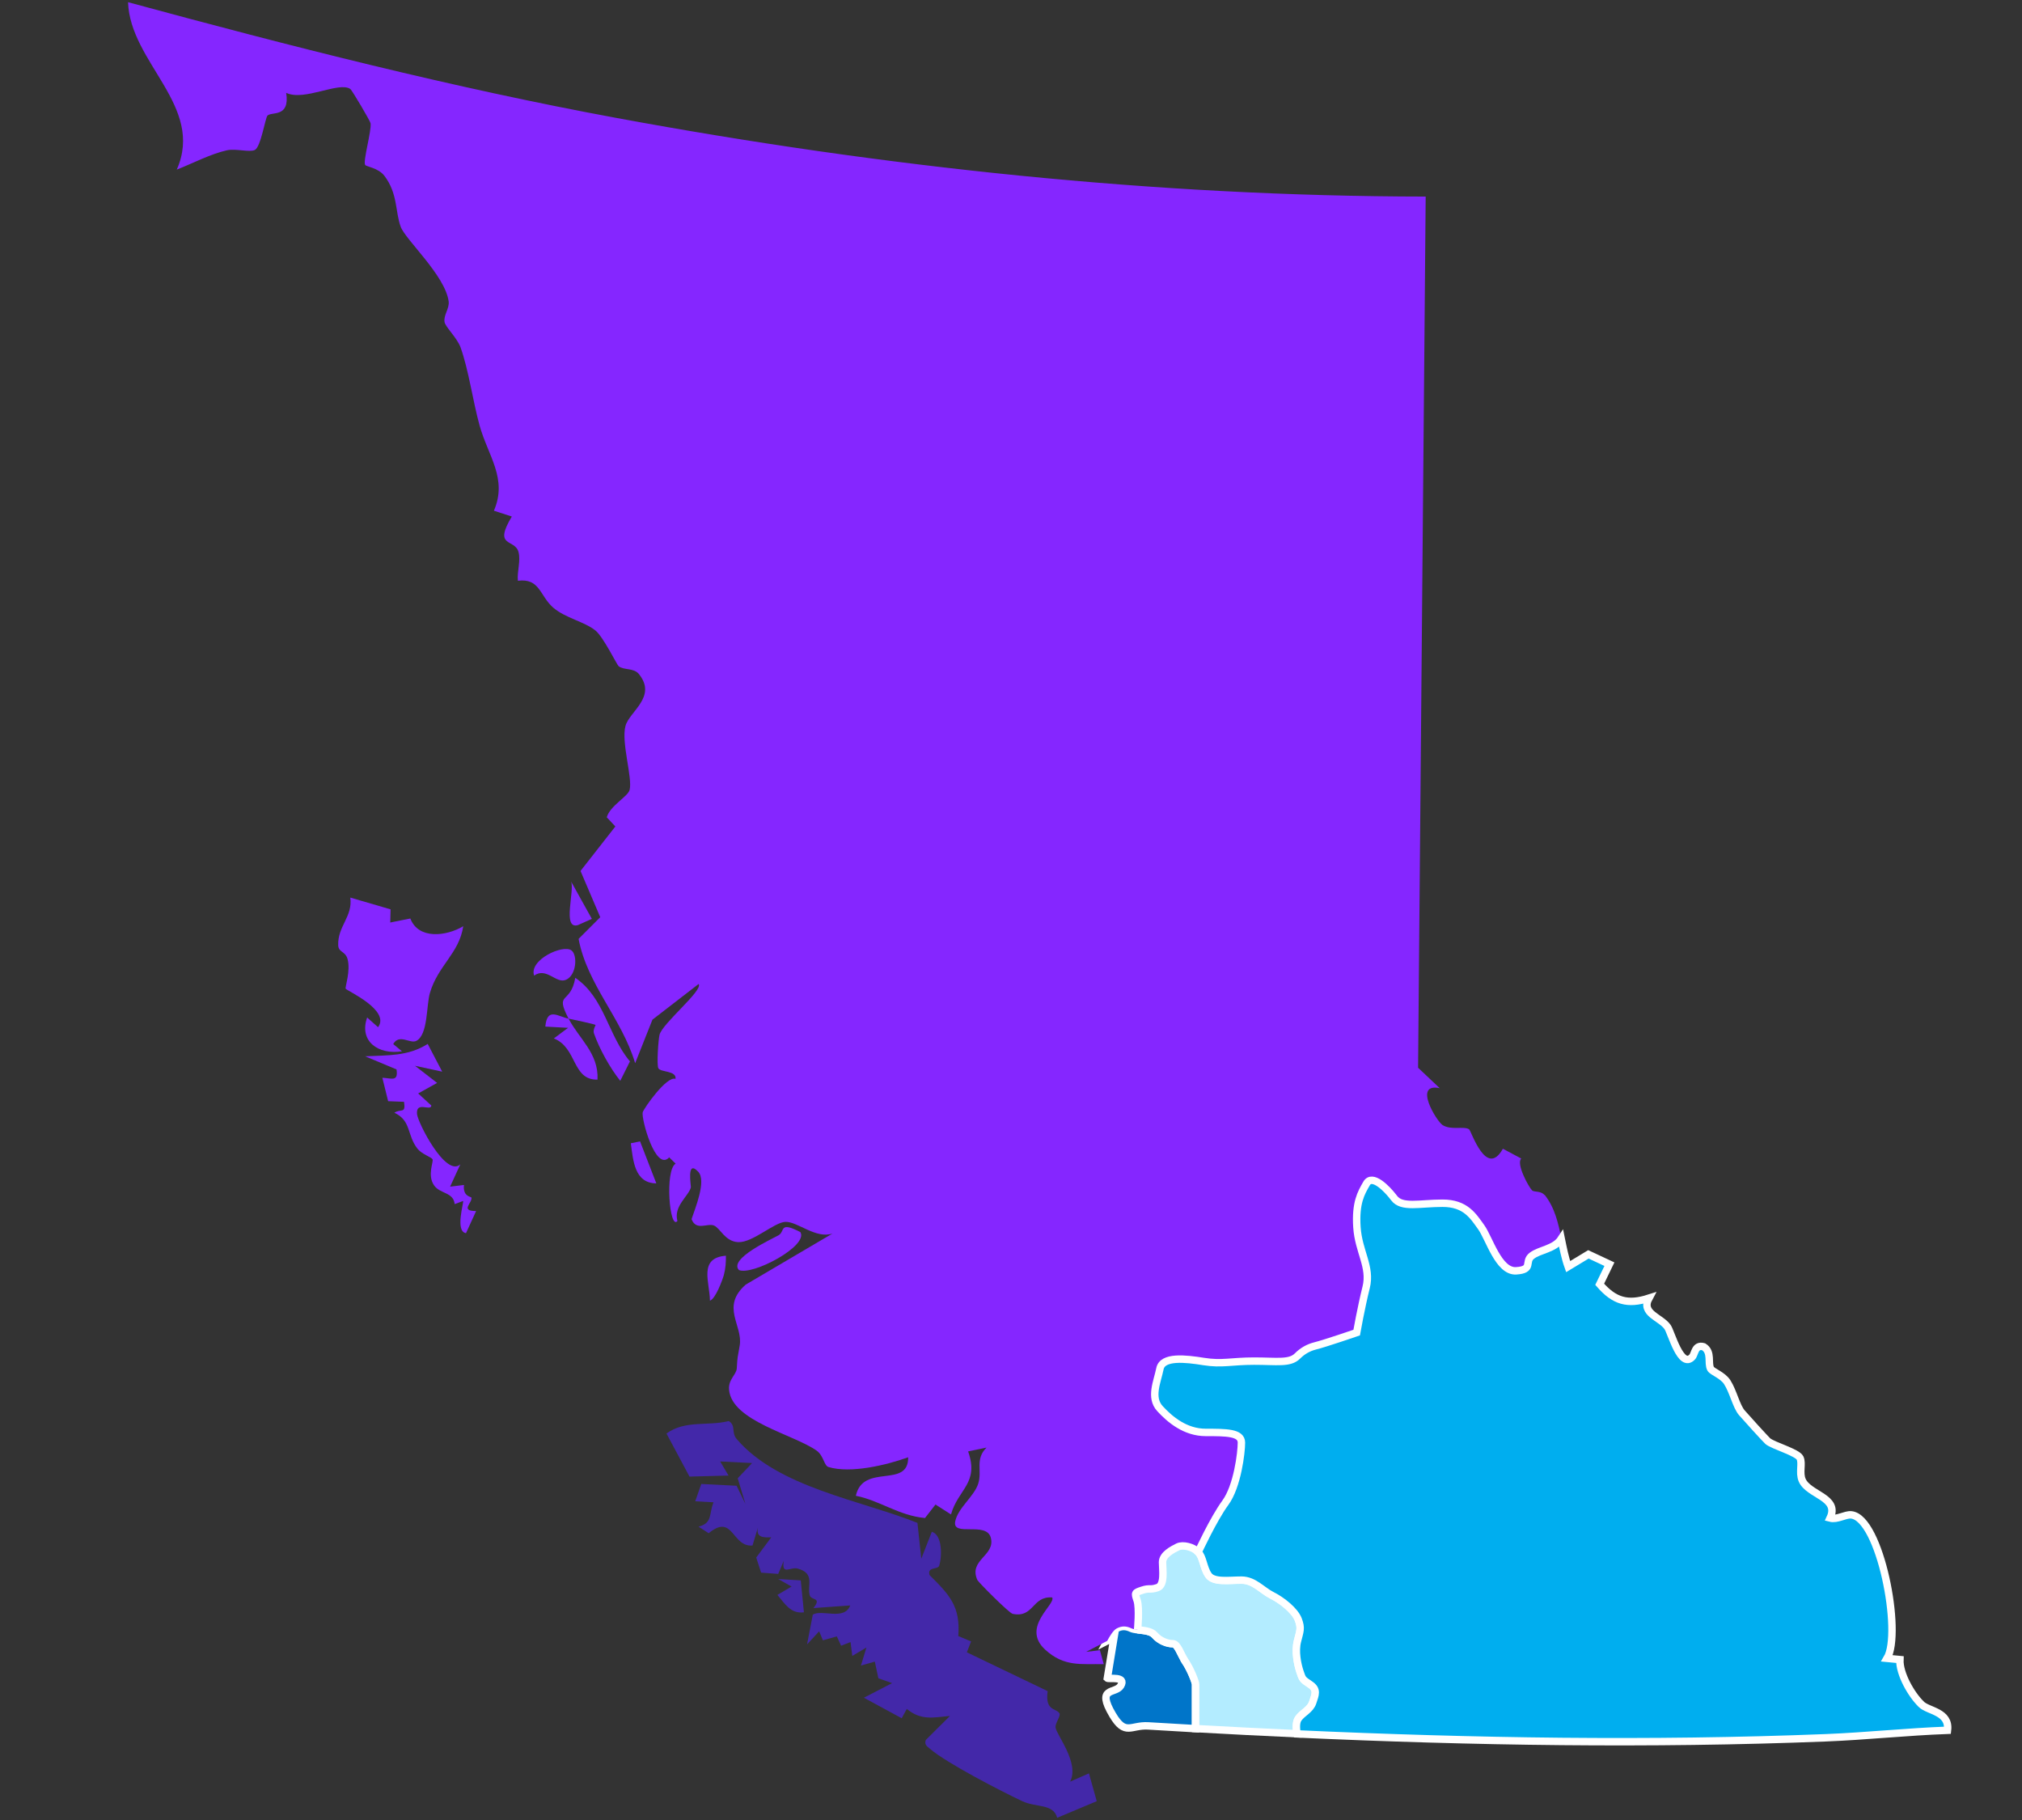 <?xml version="1.0" encoding="UTF-8"?>
<svg id="Layer_1" data-name="Layer 1" xmlns="http://www.w3.org/2000/svg" viewBox="0 0 490 441">
  <rect x="0" y="0" width="490" height="441" fill="#333333" stroke="none"/>
  <defs>
    <style>
      .cls-1 {
        fill: #4328a9;
      }

      .cls-2 {
        fill: #00aeef;
      }

      .cls-2, .cls-3, .cls-4 {
        stroke: #fff;
        stroke-width: 1.8px;
      }

      .cls-3 {
        fill: #b3ecff;
      }

      .cls-4 {
        fill: #0075c9;
      }

      .cls-5 {
        fill: #8526ff;
      }
    </style>
  </defs>
  <path class="cls-4" d="M287.26,402.6c-1.23-1.85-1.85-4.32-3.09-4.32s-3.09-.62-4.35-2.08c-1.26-1.46-4.29-1.01-5.65-1.62-1.36-.62-2.34-.62-3.58,0-.87.43-1.83,2.09-2.32,3.03l1.7-.88-1.62,9.9c.32.29,4.68-.58,3.24,1.83-1.24,2.09-6.06.15-1.96,7.07,3.08,5.19,4.38,2.41,8.63,2.67,3.82.23,7.63.45,11.45.67v-10.7c0-.62-1.23-3.7-2.47-5.55Z"/>
  <path class="cls-5" d="M374.28,289.57c-.85-1.07-2.51-.65-3.01-1.14-.82-.81-3.91-6.43-2.62-7.71l-4.45-2.37c-4.04,7.25-7.65-4.34-8.19-4.71-1.24-.84-4.38.3-6.45-1.05-1.42-.92-7.21-10.31-.66-8.91l-5.25-4.96,1.84-211.09c-65.53-.07-131.47-7.12-195.88-19.01C109.61,21.24,70.24,11.17,31.03.53c.51,14.72,18.6,25.17,11.81,40.57,3.78-1.48,8.21-3.81,12.14-4.68,2.16-.48,5.52.56,6.79-.09,1.45-.75,2.52-7.79,3.05-8.32,1.02-1.02,5.48.56,4.53-5.51,4.39,2.1,12.81-2.83,15.55-.93.4.28,4.8,7.7,4.9,8.3.28,1.78-1.88,9.18-1.31,10.09.29.46,3.18.68,4.69,2.68,3.24,4.29,2.58,8.64,3.92,12.3,1.15,3.16,10.75,11.76,11.62,18.07.24,1.76-1.28,3.33-.99,5.03.21,1.2,3.04,3.82,3.88,6.14,1.99,5.56,2.99,13.1,4.62,18.96,2.04,7.32,6.82,12.83,3.46,20.61l4.34,1.41c-4.57,7.6.7,5.31,1.61,8.56.6,2.12-.37,4.78-.14,7,5.39-.65,5.26,3.66,8.57,6.52,2.9,2.51,7.59,3.4,10.23,5.54,1.91,1.55,5.2,8.31,5.61,8.64,1.31,1.03,3.66.36,4.92,1.91,4.46,5.5-2.29,9.06-3.25,12.55-1.09,3.97,1.74,12.55,1,15.52-.41,1.63-4.73,3.8-5.54,6.64l2.08,2.22-8.44,10.78,4.78,11.2-5.25,5.26c2.1,11.09,10.46,19.26,13.71,30.12l4.19-10.55,11.19-8.64c1.21,1.46-8.79,9.55-9.47,12.3-.32,1.31-.71,7.38-.28,8.13.55.99,4.45.53,4.15,2.57-2.11-.84-7.72,7.19-7.95,8.09-.39,1.49,3.1,14.5,6.42,10.92l1.56,1.52c-2.66,1.57-1.48,16.19.43,13.91-.97-3.61,2.67-5.99,3.26-8.14.09-.34-1.14-6.93,1.78-3.81,2.06,2.2-.76,8.88-1.61,11.49,1.13,2.94,3.83.88,5.44,1.55,1.52.63,2.65,3.87,5.85,4.02,3.51.16,8.71-4.79,11.42-4.91,2.96-.13,7.36,4.18,11.44,2.83l-21.02,12.37c-6.14,5.39-.65,9.85-1.46,14.75-.54,3.3-.53,2.32-.71,5.53-.09,1.56-2.1,2.68-1.87,5.22.68,7.58,15.63,10.78,21.22,14.73,1.68,1.19,1.8,3.65,2.86,3.97,5.36,1.62,14.08-.46,19.32-2.36.09,7.69-10.91,1.34-12.68,9.33,5.75,1.12,10.4,4.8,16.76,5.39l2.54-3.27,3.76,2.4c1.71-6.14,6.88-7.54,4.15-15.27l4.46-.93c-2.86,2.84-1,5.59-2.02,8.76-1,3.12-4.93,5.85-5.57,9.15-.75,3.8,7.54-.08,8.62,3.9,1.2,4.42-5.46,5.35-3.25,10.28.25.55,7.69,8.02,8.56,8.2,5.15,1.05,4.67-4.34,9.56-3.98,1.01,1.61-7.64,7.18-1.7,12.64,4.62,4.25,8.73,3.42,14.21,3.53l-.94-3.38-3.34.4,5.12-2.66c.49-.95,1.45-2.6,2.32-3.03,1.23-.62,2.22-.62,3.58,0,.39.18.92.27,1.51.34,1.45.18,3.24.24,4.14,1.29,1.26,1.46,3.11,2.08,4.35,2.08s1.85,2.47,3.09,4.32,2.47,4.94,2.47,5.55v10.7c8.2.46,16.4.88,24.61,1.25-.21-1.13-.37-2.78.28-3.7,1.03-1.47,2.89-2.08,3.5-3.94s1.23-3.09-.62-4.32-1.85-1.23-2.47-3.09-1.23-4.94-.62-7.4,1.02-3.11.2-5.26c-.82-2.15-3.9-4.62-6.37-5.85s-4.32-3.7-7.4-3.7-6.79.62-8.02-1.23-1.23-4.32-2.47-5.55-3.7-1.85-4.94-1.23-3.7,1.85-3.7,3.7.62,5.55-1.23,6.17-1.85,0-3.7.62-1.85.62-1.23,2.47.12,7.12.12,7.12c0,0,.5-5.27-.12-7.12s-.62-1.85,1.23-2.47,1.85,0,3.7-.62,1.23-4.32,1.23-6.17,2.47-3.09,3.7-3.7,3.7,0,4.94,1.23c0,0,3.7-8.02,6.6-11.98,2.9-3.96,3.89-12.09,3.89-14.56s-3.7-2.47-8.64-2.47-8.64-3.09-11.11-5.78c-2.47-2.69-.62-6.57,0-9.65.62-3.09,6.17-2.47,10.62-1.75,4.45.72,6.65-.1,12.21-.1s8.64.62,10.49-1.23,1.85-1.85,4.32-2.46c2.47-.61,10.04-3.22,10.04-3.22,0,0,1.07-6.05,2.3-10.98s-1.85-8.64-2.24-14.56c-.39-5.92,1-8.27,2.34-10.59,1.34-2.32,4.83,1.09,6.69,3.55s6.17,1.23,11.72,1.23,7.4,3.09,9.36,5.8c1.95,2.72,4.22,10.86,8.48,10.58s1.91-2.2,3.8-3.65c1.89-1.46,5.52-1.63,7.12-4.1-.77-3.76-1.6-7.5-4.05-10.6Z"/>
  <path class="cls-3" d="M275.71,394.92c1.45.17,3.22.25,4.12,1.28,1.26,1.46,3.11,2.08,4.35,2.08s1.85,2.47,3.09,4.32,2.47,4.94,2.47,5.55v10.7c8.2.46,16.4.88,24.61,1.25-.21-1.13-.37-2.78.28-3.7,1.03-1.47,2.89-2.08,3.5-3.94s1.23-3.09-.62-4.32-1.85-1.23-2.47-3.09-1.23-4.94-.62-7.4,1.02-3.11.2-5.26c-.82-2.15-3.9-4.62-6.37-5.85s-4.32-3.7-7.4-3.7-6.79.62-8.02-1.23-1.23-4.32-2.47-5.55-3.7-1.85-4.94-1.23-3.7,1.85-3.7,3.7.62,5.55-1.23,6.17-1.85,0-3.7.62-1.85.62-1.23,2.47.12,7.12.12,7.12c0,0,.5-5.27-.12-7.12"/>
  <path class="cls-2" d="M465.58,412.94c-2.4-2.32-5.32-7.38-5.17-10.81l-3.11-.3c3.69-6.21-1.67-34.12-8.7-34.77-1.46-.13-3.39,1.23-5.11.78,2.39-5.07-5.23-5.56-6.77-9.21-.76-1.8.12-4.06-.51-5.35-.67-1.36-6.42-2.95-7.79-4.06-.38-.31-5.72-6.18-6.34-6.93-1.33-1.59-2.07-5.13-3.52-7.39-1.1-1.7-3.61-2.5-4.01-3.24-.76-1.41.38-4.05-1.7-5.33-2.15-.59-2.08,1.74-2.77,2.48-2.75,2.98-5.08-5.99-5.97-7.26-1.69-2.41-6.53-3.27-4.52-6.99-5.17,1.66-8.39.72-11.93-3.37l2.36-4.87-5.09-2.38-4.91,2.97c-.77-2.16-1.21-4.44-1.68-6.73-1.6,2.47-5.23,2.64-7.12,4.1-1.89,1.46.46,3.38-3.8,3.65s-6.52-7.87-8.48-10.58c-1.95-2.72-3.8-5.8-9.36-5.8s-9.87,1.23-11.72-1.23-5.35-5.88-6.69-3.55c-1.34,2.32-2.72,4.67-2.34,10.59.39,5.92,3.47,9.62,2.24,14.56s-2.3,10.98-2.3,10.98c0,0-7.57,2.6-10.04,3.22q-2.47.61-4.32,2.46c-1.85,1.85-4.94,1.23-10.49,1.23s-7.75.81-12.21.1c-4.45-.72-10.01-1.33-10.62,1.75-.62,3.09-2.47,6.96,0,9.65,2.47,2.69,6.17,5.78,11.11,5.78s8.64,0,8.64,2.47-.99,10.6-3.89,14.56c-2.9,3.96-6.6,11.98-6.6,11.98,1.23,1.23,1.23,3.7,2.47,5.55s4.94,1.23,8.02,1.23,4.94,2.47,7.4,3.7,5.55,3.7,6.37,5.85c.82,2.15.42,2.79-.2,5.26s0,5.55.62,7.4.62,1.85,2.47,3.09,1.23,2.47.62,4.32-2.47,2.47-3.5,3.94c-.64.91-.49,2.57-.28,3.7,42.68,1.94,85.47,2.62,128.1.94,9.8-.39,19.7-1.46,29.51-1.82.56-4.52-4.63-4.61-6.36-6.29Z"/>
  <path class="cls-1" d="M259.33,431.7c2.32-4.52-3.31-11.31-3.53-13.09-.14-1.15,1.37-2.82.92-3.5-.84-1.27-3.5-.46-2.84-5.34l-19.58-9.4,1.03-2.64-3.1-1.3c.54-7.17-2.09-9.95-6.96-14.77-.65-2.07,2.01-1.29,2.32-2.26.72-2.2.81-7.49-1.78-8.24l-2.55,6.52-.93-8.67c-13.74-5.51-33.7-8.55-43.75-20.26-1.48-1.72-.13-3.22-1.96-4.42-5.15,1.28-10.56-.28-15.11,3.02l5.58,10.44,9.46-.25-2.03-3.42,7.74.39-3.49,3.69,1.87,6.2-2.14-4.39-8.55-.43-1.47,4.19,4.44.25c-1.16,2.73-.16,5.04-3.64,5.9l2.46,1.59c5.98-4.91,5.59,3.41,10.62,2.98l1.32-4.37c-.53,2.4,1.25,2.48,3.23,2.38l-3.65,4.9,1.18,3.66,4.15.31,1.34-3.17c-.58,3.65,1.66,1.41,3.35,1.87,4.37,1.18,2.23,4.15,2.96,6.52.39,1.25,3,.42.88,3.06l8.92-.64c-1.45,3.76-6.82.86-9.07,2.23l-1.39,7.21,2.93-3.17.91,2.18,3.37-.95,1.04,2.26,2.29-.89.42,3.36,3.42-2.03-1.32,4.36,3.36-.95.86,4.04,3.33,1.17-6.84,3.54,9.16,4.97,1.24-2.25c3.47,2.83,6.32,2.08,10.45,1.7l-5.84,5.81c-.43,1.18.32,1.55,1.06,2.19,3.93,3.38,17.1,10.2,22.27,12.63,3.48,1.64,7.53.54,8.51,4.04l9.58-4.02-1.89-6.74-4.52,1.99Z"/>
  <path class="cls-5" d="M91.62,248.9l-2.65-2.35c-2.02,5.74,2.68,9.1,8.44,8.19l-2.12-1.76c1.47-2.57,4.09,0,5.58-.76,2.88-1.44,2.42-8.55,3.31-11.61,1.96-6.69,7.1-9.6,8.08-16.18-4.1,2.45-10.85,3.27-12.82-1.87l-4.87.97.08-3.19-9.76-2.85c.62,4.64-3.08,6.91-2.93,11.54.06,1.8,1.72,1.36,2.27,3.38.78,2.86-.67,6.87-.46,7.16.39.56,10.87,5.18,7.85,9.33Z"/>
  <path class="cls-5" d="M114.23,290.17c-.05-.2-2.12-.23-1.79-3.04l-3.36.4,2.48-5.41c-3.51,3.26-10.31-10.07-10.5-12.18-.28-3.24,3.36-.56,3.47-2.06l-3.19-2.93,4.59-2.55-5.36-4.15,6.59,1.42-3.51-6.72c-4.77,3.04-9.77,2.72-15.16,3l7.6,3.18c.48,3.12-1.26,2.09-3.43,2.03l1.4,5.67,3.85.15c.47,3.01-.77,1.58-2.34,2.65,4.12,1.89,3,5.38,5.59,8.7,1.03,1.32,3.31,2.02,3.65,2.56.34.55-1.37,3.89.42,6.39,1.44,2.02,4.68,1.59,4.95,4.49l2.04-.76c.24.32-2.01,7.38.71,7.8l2.45-5.36c-4.01-.01-.83-2-1.14-3.29Z"/>
  <path class="cls-5" d="M139.41,236.92c-1.13,6.62-5.08,3.21-1.63,9.9,1.17.23,6.26,1.33,6.53,1.52.09.06-.69,1.17-.37,2.07,1.31,3.72,3.88,8.37,6.37,11.48l2.35-4.71c-5.3-6.23-6.16-15.47-13.26-20.25Z"/>
  <path class="cls-5" d="M132.14,248.75l5.52.3-3.44,2.57c5.69,2.26,4.38,10.14,10.58,9.98.3-6.4-4.52-9.95-7.01-14.78-2.59-.5-5.2-2.86-5.64,1.93Z"/>
  <path class="cls-5" d="M193.95,298.54c-5.24-2.69-3.62-.18-5.29.78-1.43.83-12.16,5.67-9.59,8.42,3.3,1.39,16.95-5.88,14.88-9.2Z"/>
  <path class="cls-5" d="M137.13,237.43c2.6-1.12,2.85-5.98,1.38-7.12-2.04-1.59-10.39,2.28-9.07,6.09,2.98-2.14,5.34,2.04,7.69,1.02Z"/>
  <path class="cls-1" d="M188.58,382.61l3.24,1.82-3.43,2.03c1.8,2.12,3.2,4.62,6.43,4.22l-.77-7.74-5.47-.33Z"/>
  <path class="cls-5" d="M140.02,224.17l3.41-1.52-5.06-9.1c.98,2.12-2.2,11.71,1.64,10.62Z"/>
  <path class="cls-5" d="M152.87,277.02c.56,4.15.88,9.68,6.18,9.72l-3.94-10.17-2.24.45Z"/>
  <path class="cls-5" d="M175.41,308.96c.42-1.55.53-3.1.5-4.69-6.73.53-3.9,6.45-3.87,10.89,1.34-.39,3.05-5.03,3.37-6.2Z"/>
</svg>